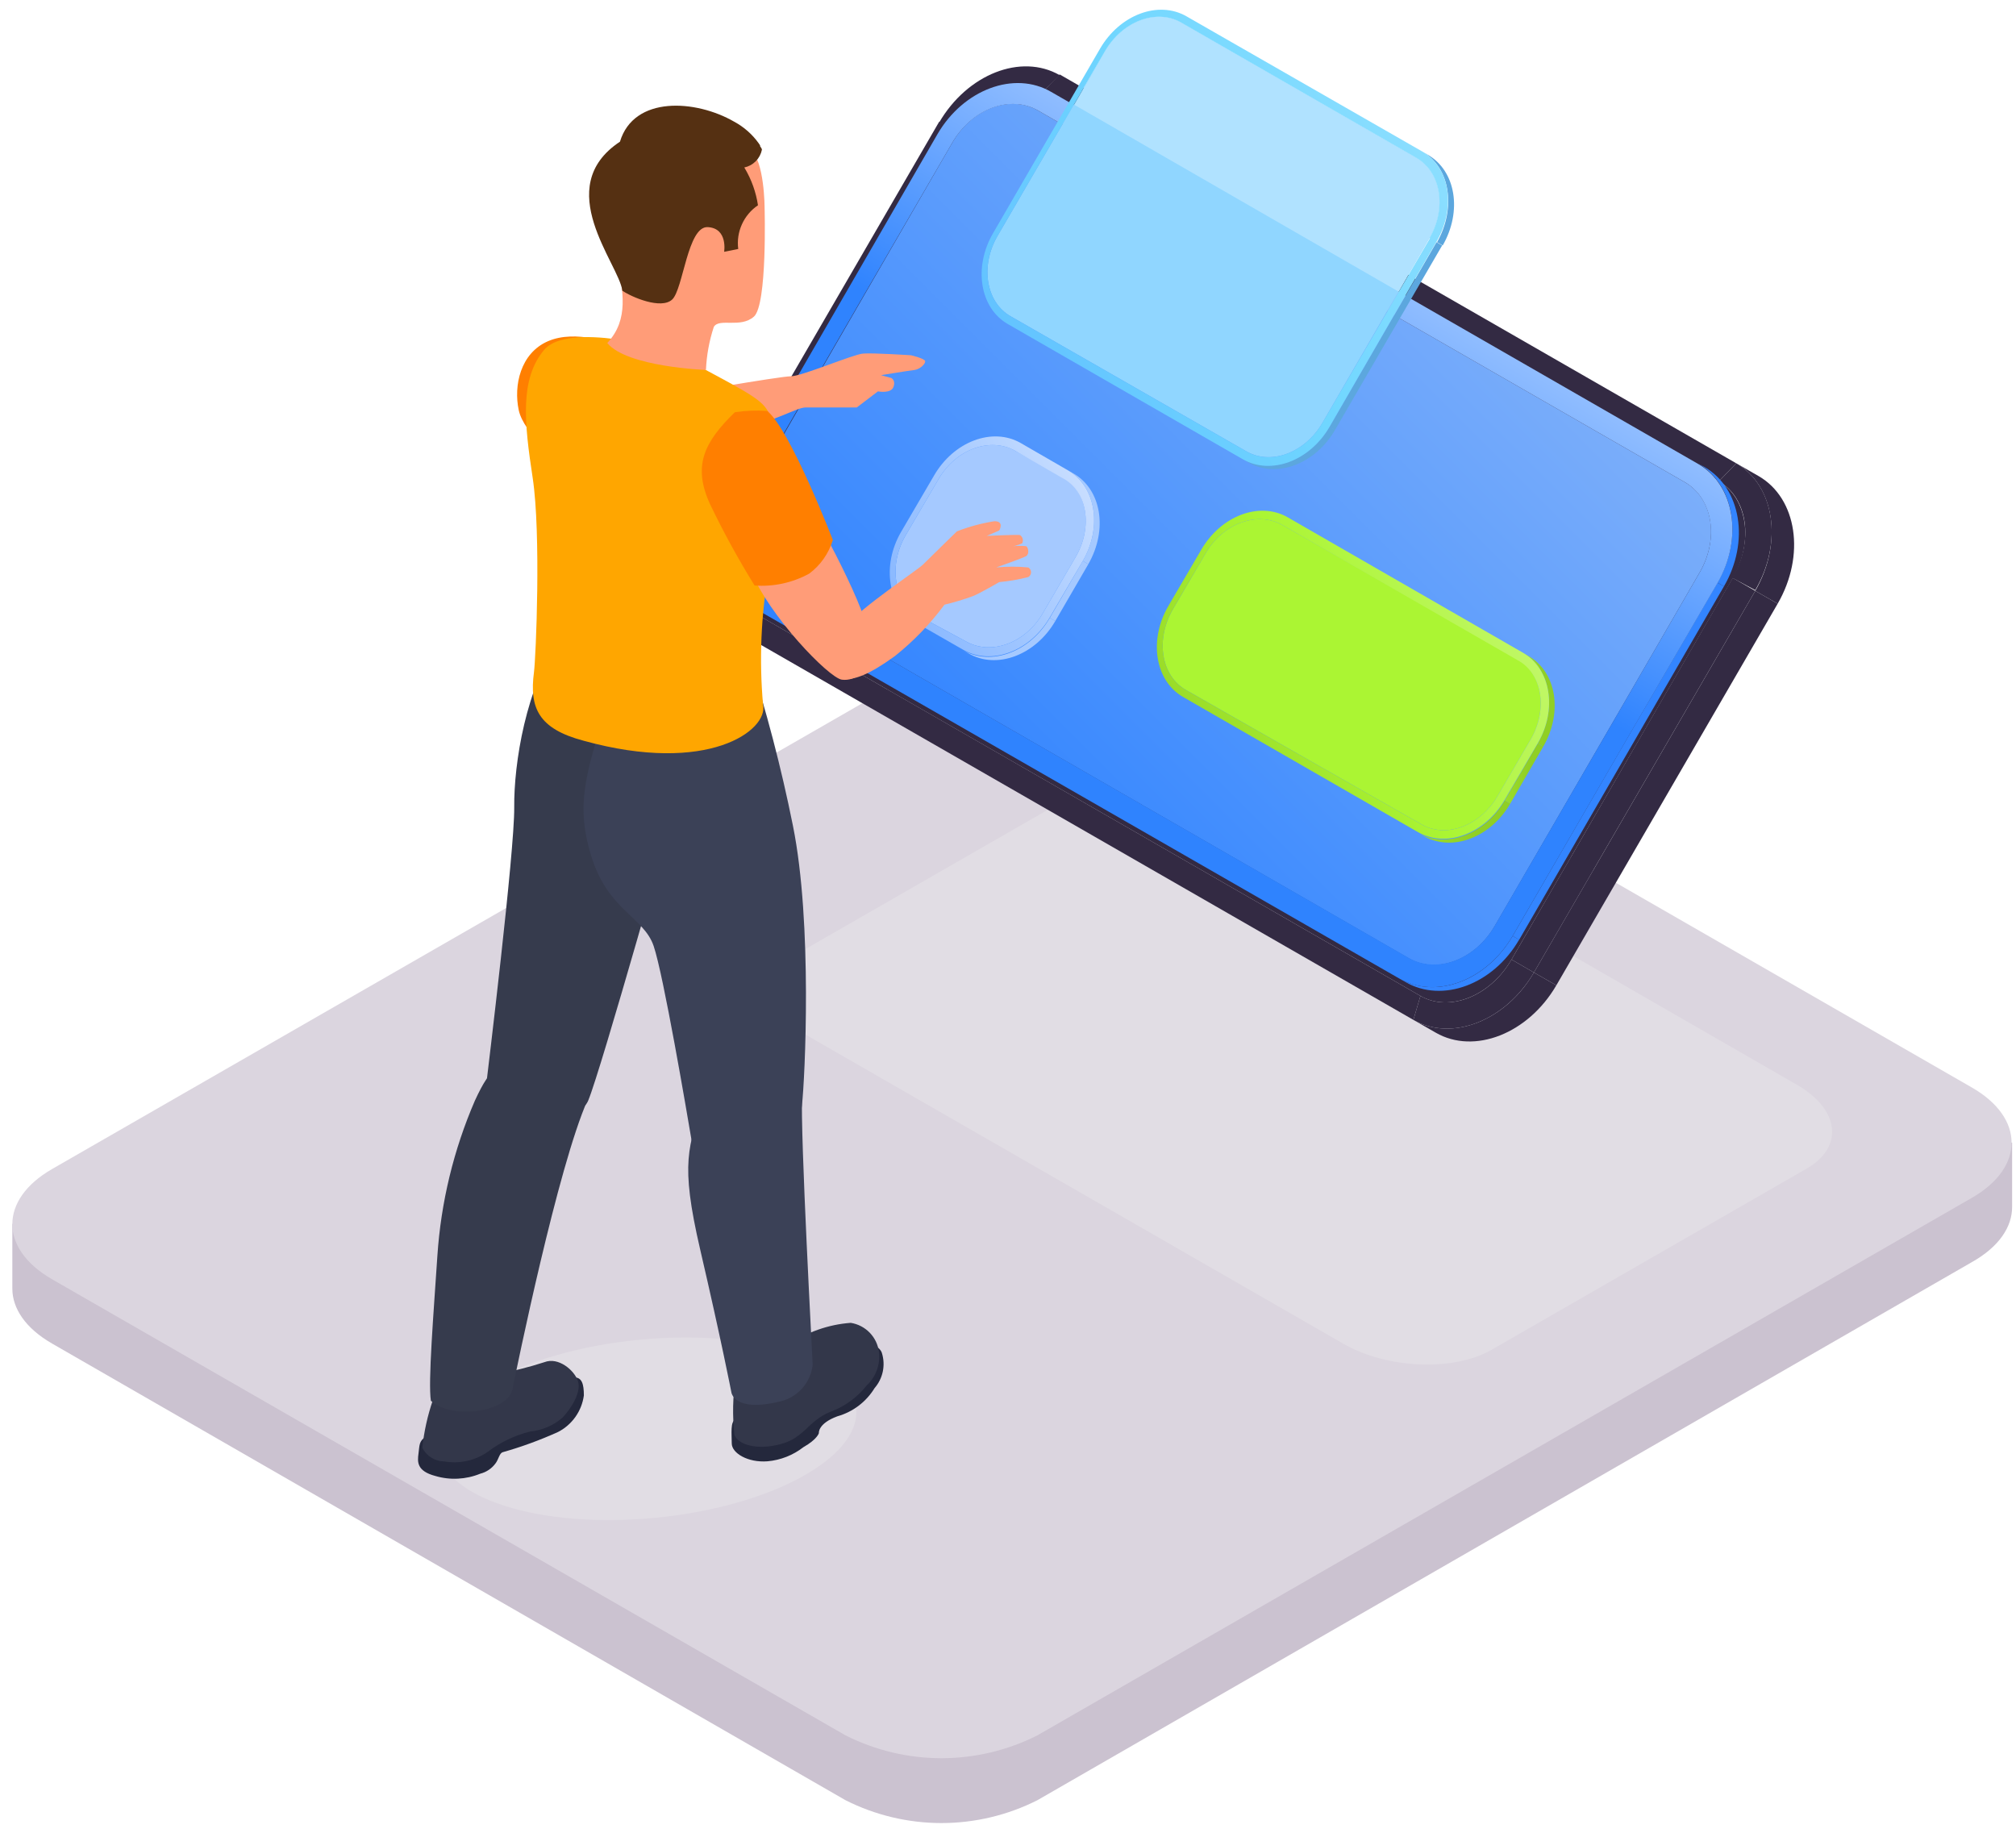 <svg width="143" height="130" viewBox="0 0 143 130" fill="none" xmlns="http://www.w3.org/2000/svg">
<path d="M142.725 85.59V81.05L138.015 80.62L83.625 49.35C81.516 48.285 79.187 47.73 76.825 47.73C74.463 47.73 72.133 48.285 70.025 49.35L4.305 87.12L0.875 86.81V91.4C0.875 92.81 1.815 94.22 3.695 95.3L59.975 127.69C62.085 128.755 64.416 129.31 66.78 129.31C69.144 129.31 71.475 128.755 73.585 127.69L139.875 89.52C141.795 88.44 142.735 87.02 142.725 85.59Z" fill="#CBC2D0"/>
<path d="M3.695 90.74L59.975 123.09C62.085 124.155 64.416 124.71 66.78 124.71C69.144 124.71 71.475 124.155 73.585 123.09L139.875 84.96C143.625 82.8 143.625 79.3 139.875 77.14L83.625 44.79C81.516 43.725 79.187 43.17 76.825 43.17C74.463 43.17 72.133 43.725 70.025 44.79L3.695 82.92C-0.065 85.08 -0.065 88.58 3.695 90.74Z" fill="#DBD5DF"/>
<g style="mix-blend-mode:multiply">
<path d="M105.805 95.74L128.135 82.9C130.835 81.35 130.495 78.65 127.385 76.9L89.595 55.14C86.485 53.35 81.775 53.14 79.075 54.71L56.745 67.54C54.045 69.09 54.385 71.8 57.495 73.59L95.285 95.31C98.395 97.1 103.105 97.29 105.805 95.74Z" fill="#E1DDE4"/>
</g>
<path d="M51.785 36.2L50.915 35.7L66.615 8.64L67.475 9.13L51.785 36.2Z" fill="#332A43"/>
<path d="M52.765 43.05L52.265 44.76C49.535 43.18 48.925 39.13 50.875 35.69L51.745 36.19C50.265 38.82 50.725 41.88 52.765 43.05Z" fill="#332A43"/>
<path d="M67.475 9.13L66.615 8.69C68.615 5.26 72.425 3.76 75.165 5.33L73.935 6.56C71.875 5.39 68.995 6.52 67.475 9.13Z" fill="#332A43"/>
<path d="M100.755 70.64L100.255 72.34L52.265 44.76L52.765 43.05L100.755 70.64Z" fill="#332A43"/>
<path d="M73.935 6.56L75.165 5.28L123.155 32.86L121.925 34.14L73.935 6.56Z" fill="#332A43"/>
<path d="M121.925 34.14C123.925 35.31 124.425 38.38 122.925 40.99L107.215 68.06C105.695 70.68 102.795 71.81 100.755 70.64L52.755 43.05C50.755 41.88 50.255 38.82 51.755 36.2L67.475 9.13C68.995 6.52 71.875 5.39 73.935 6.56L121.925 34.14Z" fill="#332A43"/>
<path d="M108.805 68.98L110.395 69.89C108.395 73.32 104.575 74.82 101.845 73.25L100.255 72.34C102.985 73.91 106.815 72.4 108.805 68.98Z" fill="#332A43"/>
<path d="M107.215 68.06L108.805 68.98C106.805 72.4 102.985 73.91 100.255 72.34L100.755 70.64C102.795 71.81 105.695 70.69 107.215 68.06Z" fill="#332A43"/>
<path d="M124.505 41.91L126.095 42.82L110.395 69.89L108.805 68.98L124.505 41.91Z" fill="#332A43"/>
<path d="M122.905 40.99L124.505 41.91L108.805 68.98L107.215 68.06L122.905 40.99Z" fill="#332A43"/>
<path d="M123.155 32.86L124.745 33.77C127.475 35.35 128.075 39.4 126.095 42.82L124.505 41.91C126.485 38.48 125.875 34.43 123.155 32.86Z" fill="#332A43"/>
<path d="M121.925 34.14L123.155 32.86C125.885 34.43 126.485 38.48 124.505 41.86L122.875 40.99C124.425 38.38 123.965 35.31 121.925 34.14Z" fill="#332A43"/>
<path d="M54.065 41.59L53.355 43.05C50.745 41.55 50.125 37.76 51.965 34.59L52.965 35.19C51.625 37.59 52.095 40.45 54.065 41.59Z" fill="#3385FF"/>
<path d="M119.505 34.2C121.505 35.34 121.955 38.2 120.565 40.6L106.025 65.69C104.635 68.09 101.905 69.12 99.935 67.98L54.065 41.59C52.065 40.45 51.625 37.59 53.065 35.19L67.545 10.13C68.935 7.69 71.665 6.69 73.635 7.84L119.505 34.2Z" fill="url(#paint0_linear_1_880)"/>
<path d="M107.295 66.39L107.755 66.65C105.915 69.83 102.305 71.18 99.685 69.65L99.225 69.39C101.875 70.92 105.445 69.56 107.295 66.39Z" fill="#3385FF"/>
<path d="M121.825 41.33L122.285 41.59L107.755 66.66L107.295 66.39L121.825 41.33Z" fill="#3385FF"/>
<path d="M120.425 32.86L120.895 33.12C123.505 34.63 124.125 38.42 122.285 41.59L121.825 41.33C123.665 38.15 123.045 34.36 120.425 32.86Z" fill="#3385FF"/>
<path d="M119.505 34.2L73.635 7.84C71.635 6.7 68.935 7.73 67.545 10.13L53.015 35.19L52.015 34.59L66.495 9.52C68.335 6.35 71.945 4.99 74.565 6.52L120.425 32.89C123.045 34.39 123.665 38.18 121.825 41.36L107.295 66.39C105.445 69.56 101.845 70.92 99.225 69.39L53.355 43.05L54.065 41.59L99.935 67.95C101.935 69.09 104.635 68.06 106.025 65.66L120.565 40.6C121.955 38.2 121.485 35.34 119.505 34.2Z" fill="url(#paint1_linear_1_880)"/>
<path d="M75.365 33.8C77.115 34.8 77.545 37.36 76.305 39.5L73.965 43.5C72.725 45.64 70.285 46.5 68.525 45.5L65.175 43.69C63.415 42.69 62.995 40.12 64.235 37.98L66.575 33.98C67.815 31.84 70.255 30.98 72.015 31.98L75.365 33.8Z" fill="#A5C9FF"/>
<path d="M74.465 43.83L74.855 44.05C73.455 46.47 70.705 47.5 68.725 46.36L68.325 46.13C70.315 47.27 73.065 46.24 74.465 43.83Z" fill="#A5C9FF"/>
<path d="M76.805 39.79L77.195 40.02L74.855 44.05L74.465 43.83L76.805 39.79Z" fill="#A5C9FF"/>
<path d="M75.735 33.35L76.135 33.58C78.135 34.72 78.595 37.58 77.195 40.02L76.805 39.79C78.205 37.38 77.725 34.49 75.735 33.35Z" fill="#A5C9FF"/>
<path d="M75.735 33.35L72.395 31.42C70.395 30.28 67.655 31.31 66.255 33.73L63.915 37.73C62.515 40.14 62.995 43.03 64.975 44.17L68.325 46.09C70.325 47.23 73.065 46.2 74.465 43.79L76.805 39.79C78.205 37.38 77.725 34.49 75.735 33.35ZM76.305 39.5L73.965 43.5C72.725 45.64 70.285 46.5 68.525 45.5L65.175 43.69C63.415 42.69 62.995 40.12 64.235 37.98L66.575 33.98C67.815 31.84 70.255 30.98 72.015 31.98L75.365 33.91C77.115 34.81 77.545 37.36 76.305 39.5Z" fill="url(#paint2_linear_1_880)"/>
<path d="M107.635 46.74C109.395 47.74 109.815 50.31 108.575 52.45L106.235 56.45C104.995 58.59 102.555 59.5 100.795 58.45L84.125 48.94C82.365 47.94 81.945 45.38 83.185 43.24L85.525 39.24C86.765 37.1 89.205 36.24 90.965 37.24L107.635 46.74Z" fill="#ABF533"/>
<path d="M106.735 56.77L107.125 57C105.725 59.42 102.985 60.45 100.995 59.3L100.595 59.08C102.585 60.22 105.335 59.19 106.735 56.77Z" fill="url(#paint3_linear_1_880)"/>
<path d="M109.075 52.74L109.465 52.96L107.125 57L106.735 56.77L109.075 52.74Z" fill="url(#paint4_linear_1_880)"/>
<path d="M108.015 46.29L108.405 46.52C110.405 47.66 110.875 50.52 109.465 52.96L109.075 52.74C110.475 50.32 110.005 47.44 108.015 46.29Z" fill="url(#paint5_linear_1_880)"/>
<path d="M108.015 46.29L91.335 36.69C89.335 35.55 86.605 36.58 85.205 39L82.865 43C81.465 45.42 81.935 48.3 83.925 49.44L100.595 59.03C102.595 60.17 105.335 59.14 106.735 56.72L109.075 52.72C110.475 50.32 110.005 47.44 108.015 46.29ZM108.575 52.45L106.235 56.45C104.995 58.59 102.555 59.5 100.795 58.45L84.125 48.94C82.365 47.94 81.945 45.38 83.185 43.24L85.525 39.24C86.765 37.1 89.205 36.24 90.965 37.24L107.635 46.82C109.395 47.75 109.815 50.31 108.575 52.45Z" fill="url(#paint6_linear_1_880)"/>
<path d="M100.455 11.19C102.215 12.19 102.635 14.75 101.395 16.89L93.805 29.99C92.565 32.13 90.125 33.04 88.365 31.99L71.695 22.44C69.935 21.44 69.515 18.88 70.755 16.74L78.345 3.69C79.585 1.5 82.025 0.59 83.785 1.6L100.455 11.19Z" fill="#90D6FF"/>
<path d="M99.215 20.69L76.215 7.44L78.345 3.69C79.585 1.5 82.025 0.59 83.785 1.6L100.455 11.19C102.215 12.19 102.635 14.75 101.395 16.89L99.215 20.69Z" fill="#B0E2FF"/>
<path d="M94.305 30.28L94.695 30.5C93.295 32.92 90.545 33.95 88.565 32.81L88.165 32.58C90.155 33.69 92.875 32.69 94.305 30.28Z" fill="#5CA7DE"/>
<path d="M101.895 17.18L102.295 17.41L94.695 30.5L94.305 30.28L101.895 17.18Z" fill="#5CA7DE"/>
<path d="M100.875 10.74L101.265 10.97C103.265 12.11 103.735 14.97 102.335 17.41L101.935 17.18C103.295 14.77 102.875 11.88 100.875 10.74Z" fill="#5CA7DE"/>
<path d="M100.875 10.74L84.165 1.16C82.165 0.01 79.425 1.04 78.025 3.46L70.435 16.55C69.035 18.97 69.505 21.85 71.495 22.99L88.165 32.58C90.165 33.72 92.905 32.69 94.305 30.28L101.875 17.18C103.295 14.77 102.875 11.88 100.875 10.74ZM101.435 16.89L93.805 29.99C92.565 32.13 90.125 33.04 88.365 31.99L71.695 22.44C69.935 21.44 69.515 18.88 70.755 16.74L78.345 3.69C79.585 1.5 82.025 0.59 83.785 1.6L100.455 11.19C102.215 12.2 102.635 14.75 101.395 16.89H101.435Z" fill="url(#paint7_linear_1_880)"/>
<g style="mix-blend-mode:multiply">
<path d="M46.53 107.654C54.715 106.852 61.072 103.376 60.731 99.891C60.389 96.407 53.477 94.232 45.293 95.035C37.109 95.837 30.751 99.313 31.093 102.798C31.434 106.282 38.346 108.457 46.53 107.654Z" fill="#E1DDE4"/>
</g>
<path d="M44.255 24.52C43.425 24.38 40.845 23.35 38.875 24.2C36.905 25.05 36.425 27.36 36.795 29.09C37.165 30.82 39.795 32.76 39.795 32.76L44.255 24.52Z" fill="#FF7F00"/>
<path d="M52.365 30.43C55.085 29.88 56.475 28.9 57.155 28.9H60.775L62.275 27.76C62.275 27.76 63.195 27.94 63.375 27.45C63.555 26.96 63.215 26.81 63.215 26.81L62.495 26.61C62.495 26.61 64.385 26.3 64.825 26.25C65.265 26.2 65.645 25.81 65.625 25.62C65.605 25.43 64.625 25.2 64.625 25.2C64.625 25.2 61.935 25.02 61.215 25.08C60.495 25.14 56.875 26.69 56.095 26.69C55.315 26.69 47.605 28.04 47.605 28.04C47.605 28.04 39.935 30.95 52.365 30.43Z" fill="#FF9C78"/>
<path d="M52.165 100.69C51.795 100.83 51.905 101.69 51.905 102.38C51.905 103.07 53.045 103.76 54.445 103.65C55.37 103.567 56.252 103.22 56.985 102.65C57.985 102.08 58.085 101.65 58.085 101.65C58.085 101.65 57.995 100.98 59.395 100.46C60.496 100.151 61.439 99.436 62.035 98.46C62.327 98.124 62.528 97.719 62.619 97.283C62.71 96.847 62.688 96.395 62.555 95.97C62.435 95.5 61.415 95.04 61.155 95.09C60.895 95.14 52.165 100.69 52.165 100.69Z" fill="#24283C"/>
<path d="M55.925 95.39C57.233 94.485 58.759 93.947 60.345 93.83C60.856 93.91 61.328 94.155 61.689 94.526C62.05 94.898 62.28 95.376 62.345 95.89C62.399 96.325 62.35 96.767 62.2 97.179C62.051 97.591 61.806 97.961 61.485 98.26C60.809 99.122 59.905 99.777 58.875 100.15C57.285 100.81 57.075 101.99 55.345 102.44C53.615 102.89 52.345 102.44 52.095 101.78C51.944 100.419 51.974 99.043 52.185 97.69C52.275 97.53 55.925 95.39 55.925 95.39Z" fill="#33374A"/>
<path d="M39.735 45.27C37.305 48.7 36.445 54.15 36.475 57.27C36.505 60.39 34.585 76.11 34.475 77.06C34.365 78.01 40.795 80.3 41.725 78.06C42.655 75.82 47.875 57.23 47.875 57.23L45.515 41.85L39.735 45.27Z" fill="#363B4D"/>
<path d="M30.205 101.9C29.705 102.23 29.765 102.51 29.685 103.1C29.605 103.69 29.555 104.34 30.875 104.69C31.925 105.002 33.051 104.945 34.065 104.53C34.504 104.419 34.89 104.157 35.155 103.79C35.365 103.51 35.425 103.09 35.645 103.01C36.992 102.629 38.309 102.148 39.585 101.57C40.076 101.317 40.499 100.95 40.817 100.499C41.136 100.048 41.341 99.527 41.415 98.98C41.415 98.14 41.265 97.72 40.765 97.7C40.265 97.68 30.205 101.9 30.205 101.9Z" fill="#24283C"/>
<path d="M35.325 97.45C36.439 97.246 37.538 96.969 38.615 96.62C39.615 96.23 40.745 97.2 40.995 97.96C41.245 98.72 40.565 99.84 39.915 100.54C39.266 101.109 38.454 101.458 37.595 101.54C36.508 101.812 35.487 102.302 34.595 102.98C33.698 103.604 32.591 103.849 31.515 103.66C31.191 103.658 30.874 103.566 30.598 103.395C30.323 103.223 30.101 102.98 29.955 102.69C30.078 101.539 30.329 100.405 30.705 99.31C30.925 98.69 32.295 97.69 32.295 97.69L35.325 97.45Z" fill="#33374A"/>
<path d="M36.245 75.26C35.175 76.06 34.905 75.42 33.685 78.07C32.177 81.558 31.277 85.279 31.025 89.07C30.755 93.15 30.355 98.07 30.565 99.36C32.145 100.75 36.025 100.12 36.345 98.56C36.665 97 39.565 82.79 41.685 78.01C40.685 74.69 36.245 75.26 36.245 75.26Z" fill="#363B4D"/>
<path d="M43.485 48.74C41.565 54.74 40.765 56.91 41.945 60.74C43.125 64.57 45.665 65.04 46.365 67.1C47.065 69.16 48.705 78.82 49.075 81C49.445 83.18 54.405 82.48 55.075 81.69C55.745 80.9 56.675 80.26 56.885 78.4C57.095 76.54 57.645 65.5 56.245 58.57C55.417 54.446 54.352 50.372 53.055 46.37L43.485 48.74Z" fill="#3B4157"/>
<path d="M49.875 77.94C48.875 81.4 48.195 82.31 49.675 88.67C51.155 95.03 51.875 98.74 51.875 98.74C51.875 98.74 52.025 100.23 55.395 99.39C55.99 99.24 56.525 98.912 56.927 98.448C57.329 97.985 57.58 97.41 57.645 96.8C57.645 96.52 56.755 80.48 56.895 77.58C57.035 74.68 49.875 77.94 49.875 77.94Z" fill="#3B4157"/>
<path d="M49.205 25.78C53.405 28.04 54.285 28.44 54.645 29.59C55.005 30.74 55.325 35.28 54.525 40.49C53.979 43.623 53.845 46.813 54.125 49.98C54.515 51.81 50.215 54.98 41.395 52.54C38.185 51.69 37.545 50.2 37.875 47.69C38.015 46.64 38.385 37.84 37.785 33.9C37.185 29.96 36.865 26.9 38.585 24.83C40.305 22.76 47.405 24.83 47.405 24.83L49.205 25.78Z" fill="#FFA600"/>
<path d="M43.875 18.69C44.115 20.59 44.675 22.62 43.075 24.33C44.475 26.04 50.075 26.24 50.075 26.24C50.12 25.199 50.308 24.17 50.635 23.18C51.035 22.54 52.515 23.3 53.475 22.46C54.435 21.62 54.235 14.75 54.235 14.75C54.235 14.75 54.235 11.41 53.235 10.61C52.235 9.81 48.755 9.9 47.555 10.61C46.355 11.32 43.875 18.69 43.875 18.69Z" fill="#FF9C78"/>
<path d="M50.875 17.2C50.925 16.61 51.145 16.2 50.575 16.2C50.005 16.2 49.635 16.78 49.675 17.75C49.715 18.72 50.355 20.47 50.675 19.55C50.893 18.787 50.961 17.989 50.875 17.2Z" fill="#FF9C78"/>
<path d="M53.245 40.45C54.525 43.67 58.795 48.09 59.715 48.21C60.635 48.33 61.995 47.65 61.635 45.11C61.275 42.57 57.195 35.48 57.195 35.48L53.245 40.45Z" fill="#FF9C78"/>
<path d="M60.075 44.35C61.025 43.12 65.075 40.44 65.465 40.05C65.855 39.66 67.875 37.69 67.875 37.69C68.733 37.354 69.625 37.112 70.535 36.97C71.275 36.97 70.875 37.63 70.875 37.63L69.995 38.01C69.995 38.01 72.185 37.91 72.345 37.95C72.441 38.01 72.511 38.104 72.541 38.214C72.57 38.323 72.558 38.44 72.505 38.54C72.189 38.682 71.851 38.77 71.505 38.8C71.93 38.716 72.364 38.696 72.795 38.74C72.955 38.86 73.015 39.3 72.795 39.44C72.575 39.58 70.665 40.25 70.665 40.25C71.423 40.177 72.187 40.177 72.945 40.25C73.003 40.286 73.051 40.336 73.084 40.395C73.117 40.455 73.134 40.522 73.134 40.59C73.134 40.658 73.117 40.725 73.084 40.785C73.051 40.844 73.003 40.894 72.945 40.93C72.266 41.105 71.573 41.225 70.875 41.29C70.875 41.29 69.455 42.12 68.995 42.29C68.341 42.529 67.673 42.729 66.995 42.89C65.987 44.25 64.807 45.473 63.485 46.53C61.625 47.88 60.665 48.18 59.965 48.17C59.265 48.16 60.075 44.35 60.075 44.35Z" fill="#FF9C78"/>
<path d="M52.125 29.24C49.925 31.38 49.125 33.05 50.365 35.76C51.314 37.739 52.369 39.665 53.525 41.53C54.869 41.629 56.213 41.337 57.395 40.69C58.197 40.095 58.786 39.257 59.075 38.3C59.075 38.3 56.075 30.51 54.425 29.15C53.657 29.093 52.886 29.123 52.125 29.24Z" fill="#FF7F00"/>
<path d="M52.795 11.88C53.103 11.814 53.386 11.66 53.608 11.436C53.83 11.213 53.982 10.929 54.045 10.62C54.045 10.54 53.965 10.45 53.915 10.37C53.918 10.35 53.918 10.33 53.915 10.31L53.815 10.16C53.359 9.524 52.764 9.001 52.075 8.63C49.355 7.06 44.965 6.77 43.975 10.05C39.075 13.3 43.895 18.7 44.145 20.62C44.795 21.07 46.885 21.97 47.675 21.25C48.465 20.53 48.765 16.03 50.205 16.11C51.645 16.19 51.365 17.86 51.365 17.86L52.365 17.66C52.288 17.064 52.378 16.459 52.626 15.912C52.873 15.364 53.267 14.896 53.765 14.56C53.626 13.631 53.306 12.737 52.825 11.93L52.795 11.88Z" fill="#553012"/>
<defs>
<linearGradient id="paint0_linear_1_880" x1="68.495" y1="56.18" x2="105.075" y2="19.61" gradientUnits="userSpaceOnUse">
<stop stop-color="#3385FF"/>
<stop offset="1" stop-color="#7BAEFA"/>
</linearGradient>
<linearGradient id="paint1_linear_1_880" x1="76.305" y1="56.3" x2="97.485" y2="19.61" gradientUnits="userSpaceOnUse">
<stop offset="0.55" stop-color="#2F83FE"/>
<stop offset="1" stop-color="#90BDFF"/>
</linearGradient>
<linearGradient id="paint2_linear_1_880" x1="63.565" y1="42.7" x2="77.145" y2="34.86" gradientUnits="userSpaceOnUse">
<stop stop-color="#89B8FF"/>
<stop offset="0.51" stop-color="#A5C9FF"/>
<stop offset="1" stop-color="#C7DDFF"/>
</linearGradient>
<linearGradient id="paint3_linear_1_880" x1="107.135" y1="58.27" x2="100.605" y2="58.27" gradientUnits="userSpaceOnUse">
<stop offset="0.36" stop-color="#90CF24"/>
<stop offset="1" stop-color="#9BDD2A"/>
</linearGradient>
<linearGradient id="paint4_linear_1_880" x1="109.475" y1="54.87" x2="106.735" y2="54.87" gradientUnits="userSpaceOnUse">
<stop offset="0.36" stop-color="#90CF24"/>
<stop offset="1" stop-color="#9BDD2A"/>
</linearGradient>
<linearGradient id="paint5_linear_1_880" x1="110.275" y1="49.63" x2="108.015" y2="49.63" gradientUnits="userSpaceOnUse">
<stop offset="0.36" stop-color="#90CF24"/>
<stop offset="1" stop-color="#9BDD2A"/>
</linearGradient>
<linearGradient id="paint6_linear_1_880" x1="85.835" y1="53.75" x2="106.095" y2="42.04" gradientUnits="userSpaceOnUse">
<stop stop-color="#9ADC29"/>
<stop offset="0.51" stop-color="#ABF533"/>
<stop offset="1" stop-color="#C0F766"/>
</linearGradient>
<linearGradient id="paint7_linear_1_880" x1="72.095" y1="24.99" x2="100.225" y2="8.75" gradientUnits="userSpaceOnUse">
<stop stop-color="#63C3FF"/>
<stop offset="0.51" stop-color="#6FD6FF"/>
<stop offset="1" stop-color="#8BDEFF"/>
</linearGradient>
</defs>
</svg>
